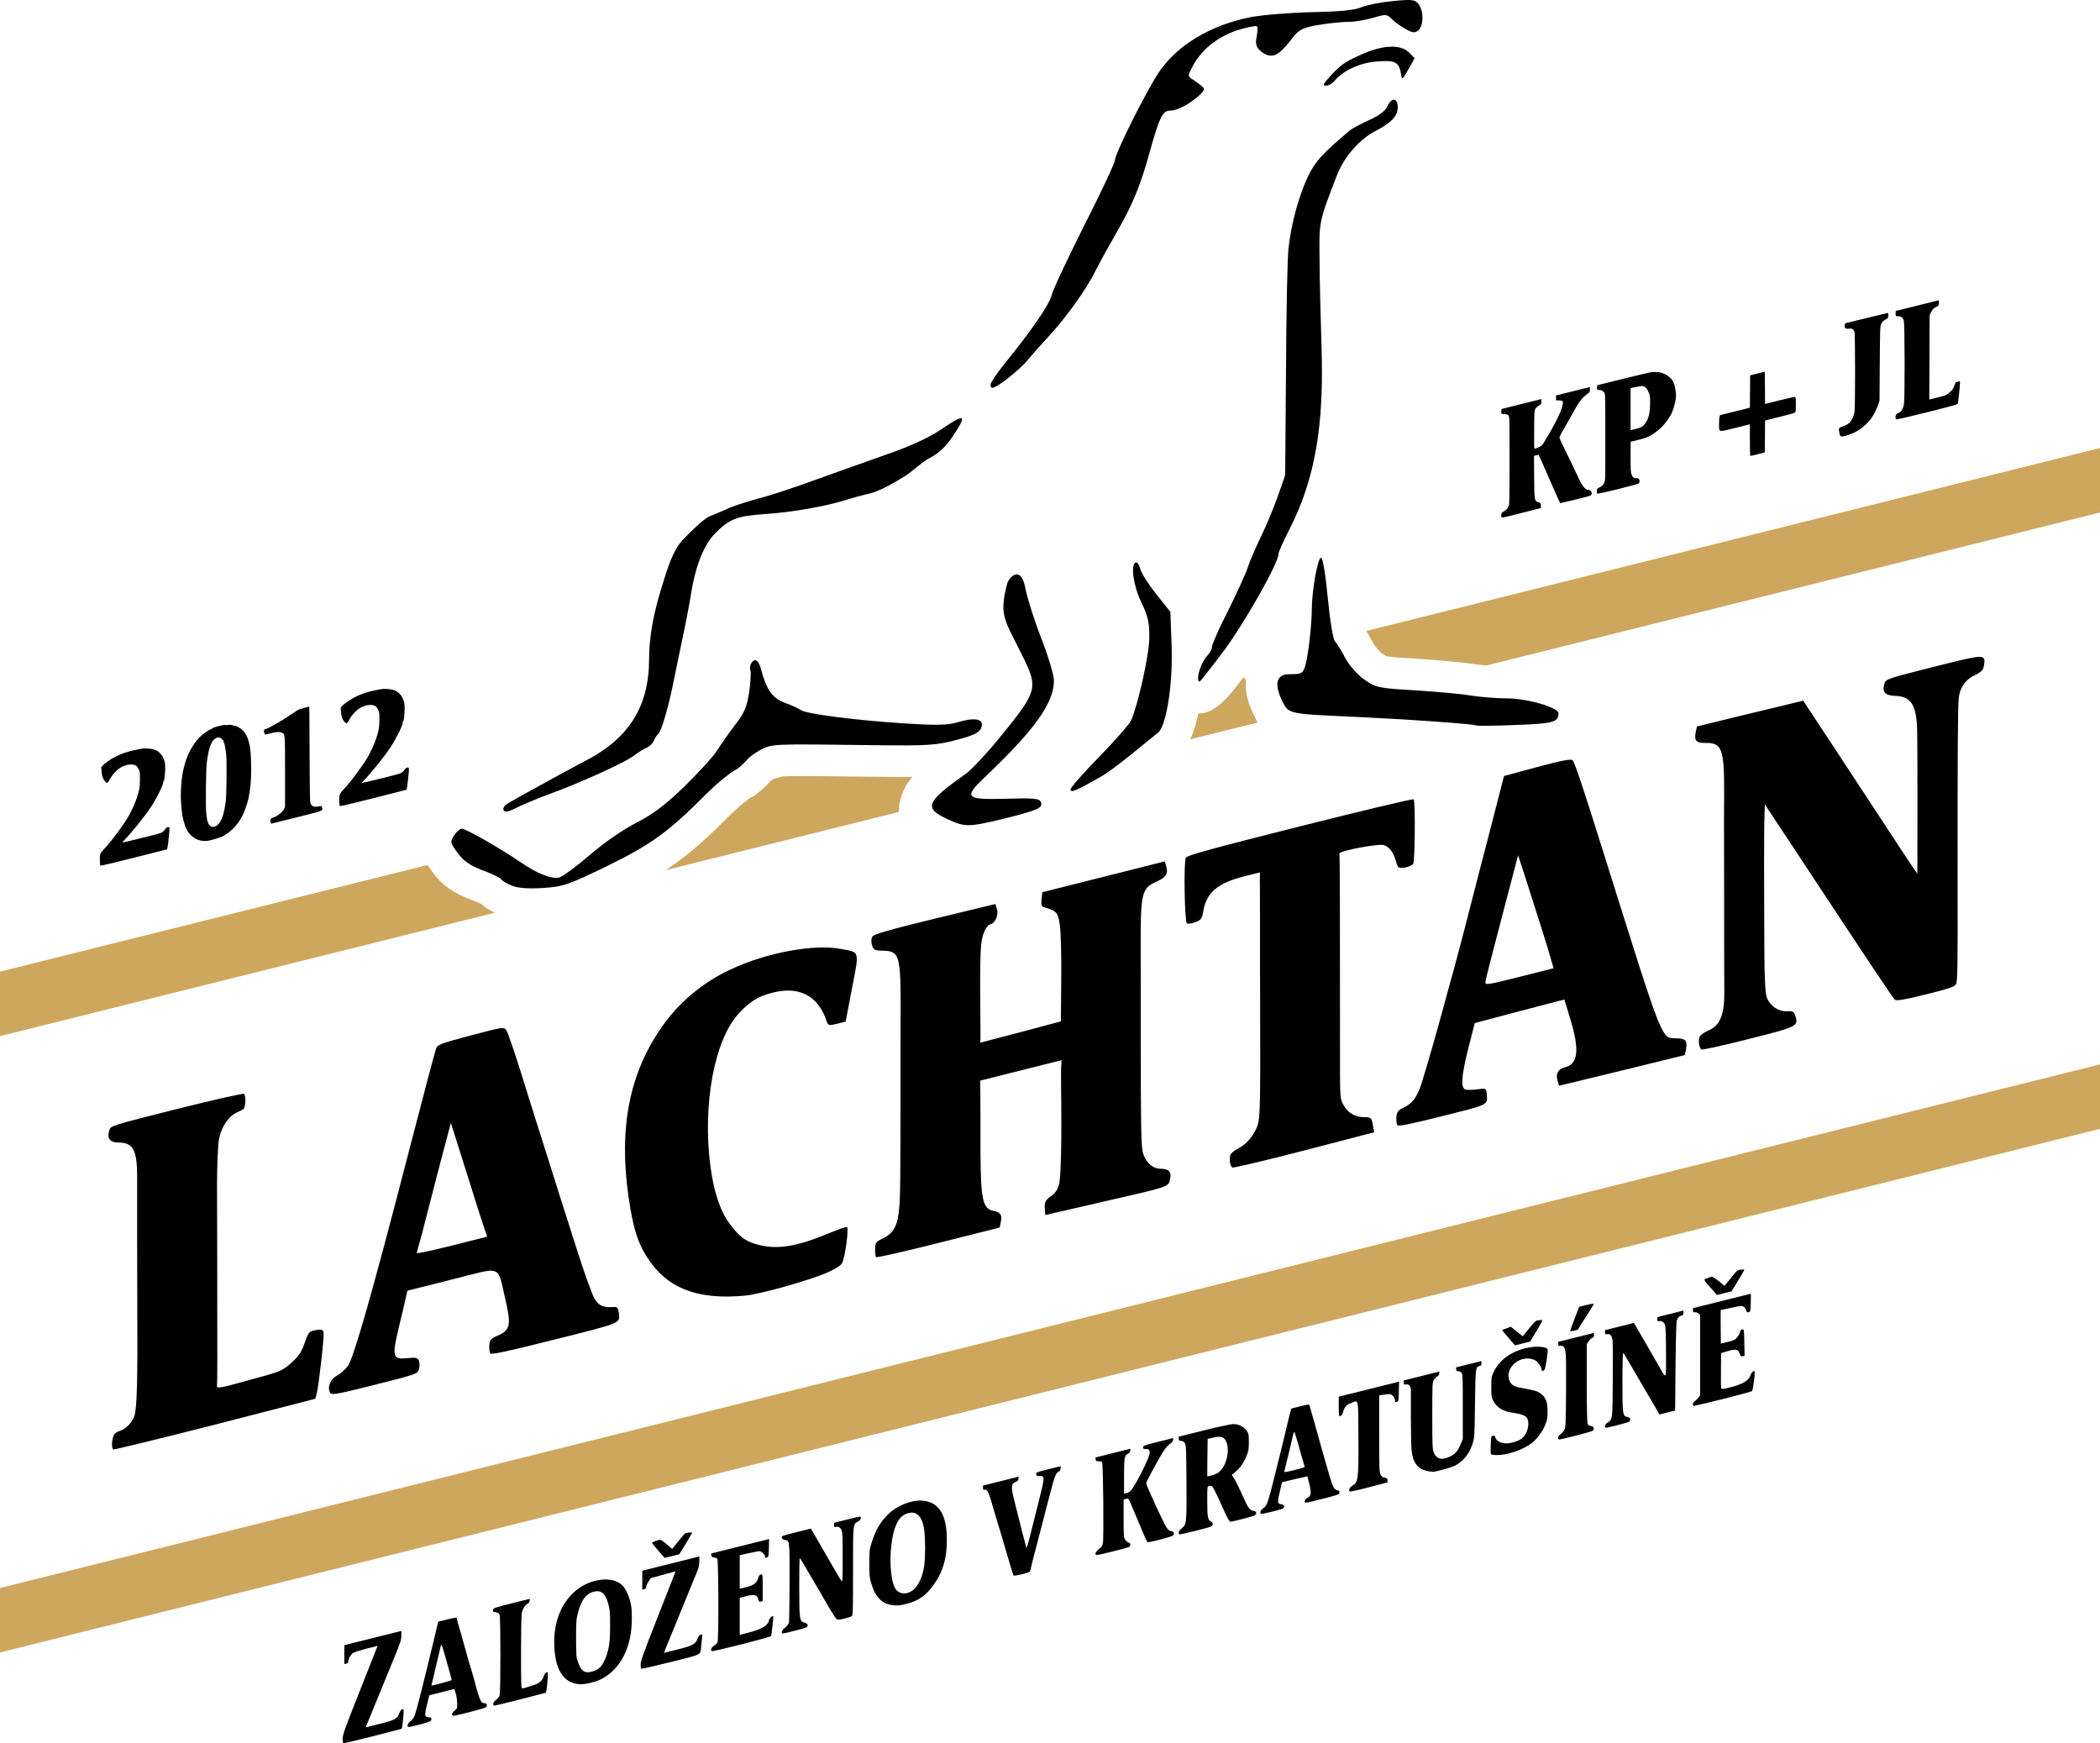 <?xml version="1.0" encoding="utf-8"?>
<!-- Generator: Adobe Illustrator 14.0.0, SVG Export Plug-In . SVG Version: 6.00 Build 43363)  -->
<!DOCTYPE svg PUBLIC "-//W3C//DTD SVG 1.1//EN" "http://www.w3.org/Graphics/SVG/1.1/DTD/svg11.dtd">
<svg version="1.1" id="Vrstva_1" xmlns="http://www.w3.org/2000/svg" xmlns:xlink="http://www.w3.org/1999/xlink" x="0px" y="0px"
	 width="352.172px" height="292.337px" viewBox="0 0 352.172 292.337" enable-background="new 0 0 352.172 292.337"
	 xml:space="preserve">
<g>
	<defs>
		<rect id="SVGID_1_" y="0" width="352.172" height="292.337"/>
	</defs>
	<clipPath id="SVGID_2_">
		<use xlink:href="#SVGID_1_"  overflow="visible"/>
	</clipPath>
	<path clip-path="url(#SVGID_2_)" fill-rule="evenodd" clip-rule="evenodd" fill="#CEA75E" d="M206.185,113.729
		c-0.079,0.073-0.025,0.036,0.039-0.003c-0.004-0.005-0.007-0.013-0.012-0.024L206.185,113.729z M206.271,113.698l-0.008-0.018
		l-0.02-0.008l-0.006,0.005v0.002c0,0.017,0,0.03-0.002,0.038L206.271,113.698z M206.244,113.672l0.02,0.008l-0.008-0.02
		L206.244,113.672z M210.889,121.172l-11.283,2.813c0.561-1.229,1.025-2.703,1.365-4.343c0.062,0.002,0.123,0.003,0.186,0.003
		c1.707,0,3.743-1.419,5.533-3.697l0.011,0.008c0.379-0.484,0.981-1.269,1.775-2.32l0.477,0.279
		c-0.034,0.29-0.052,0.587-0.052,0.891c0,1.385,0.382,3.004,1.258,4.867l0.009-0.004
		C210.428,120.229,210.662,120.728,210.889,121.172 M229.114,105.816l123.058-30.682v10.812l-102.93,25.664
		c-0.645-0.063-1.248-0.135-1.729-0.208l-0.002,0.016c-0.894-0.153-2.316-0.317-3.952-0.471c-2.01-0.189-4.131-0.357-5.895-0.47
		h-0.021c-2.854-0.168-4.333-0.268-5.13-0.443c-0.125-0.027-0.328-0.168-0.711-0.441l-0.002,0.003
		c-0.249-0.183-0.557-0.485-0.867-0.841c-0.286-0.328-0.522-0.649-0.652-0.9c-0.396-0.762-0.798-1.466-1.141-2.018l-0.009,0.005
		L229.114,105.816z M129.82,130.572l1.496-0.372l0.06-0.003c2.127-0.098,5.956-0.05,13.594,0.045l2.419,0.03
		c2.333,0.028,4.152,0.04,5.63,0.024c-0.634,0.722-1.103,1.425-1.425,2.151c-0.637,1.435-0.916,2.656-0.863,3.724l-39.161,9.765
		c0.709-0.454,1.391-0.919,2.065-1.41c2.726-1.982,5.2-4.247,8.606-7.653c0.851-0.85,1.744-1.653,2.499-2.26
		c0.626-0.505,1.07-0.843,1.178-0.892l0.61-0.277l0.553-0.45c1.026-0.835,1.51-1.355,1.931-1.808
		C129.164,131.023,129.284,130.894,129.82,130.572 M0,173.753V162.94l71.701-17.875c0.217,0.329,0.466,0.679,0.751,1.069v0.021
		c0.871,1.188,1.762,2.093,2.92,2.899c1.009,0.703,2.14,1.262,3.611,1.837l0.166,0.063c0.533,0.188,1.068,0.414,1.506,0.623
		l0.007-0.016c0.387,0.35,0.823,0.672,1.286,0.953l0.009-0.016c0.319,0.194,0.672,0.385,1.04,0.563L0,173.753z"/>
	<polygon clip-path="url(#SVGID_2_)" fill-rule="evenodd" clip-rule="evenodd" fill="#CEA75E" points="0,277.12 0,266.306 
		352.172,178.5 352.172,189.313 	"/>
	<path clip-path="url(#SVGID_2_)" fill-rule="evenodd" clip-rule="evenodd" d="M158.75,137.3c-3.906-1.814-3.394-2.883,3.348-7.626
		c0.884-0.651,3.674-3.627,6.137-6.696c5.581-6.881,5.813-7.672,3.535-12.368c-2.558-5.301-3.773-6.672-3.448-9.741
		c0.14-1.534,0.641-3.392,0.827-3.532c0.432-0.797,2.15-2.34,2.806,1.323c0.326,1.674,1.535,5.487,2.697,8.463
		c1.163,2.976,2.093,6.137,2.093,6.975c0,3.812-3.209,8.276-11.578,16.227c-3.627,3.441-3.255,3.813,3.487,3.627
		c4.743-0.14,5.673-0.047,5.906,0.558c0.372,0.976-0.466,1.349-6.231,2.79C162.331,138.741,161.819,138.741,158.75,137.3
		 M97.932,127.721c7.533-3.813,10.926-9.206,10.926-17.297c0-3.441,0.698-7.486,2.093-11.903c0.976-3.208,1.86-6.1,3.441-7.867
		c0.96-1.024,3.678-3.759,4.65-4.083c0.418-0.14,1.581-0.651,2.65-1.116c1.023-0.512,3.441-1.302,5.347-1.813
		c1.906-0.466,5.952-1.814,9.02-2.93c3.07-1.116,8.463-3.022,11.997-4.278c4.231-1.441,7.486-2.929,9.486-4.231
		c4.37-2.976,4.742-2.79,2.232,0.976c-1.117,1.675-2.326,2.837-3.86,3.627c-1.256,0.651-2.858,2.166-3.742,2.771
		c-4.417,2.836-6.162,3.181-7.092,3.367c-0.558,0.14-1.999,0.511-3.162,0.883c-3.58,1.116-8.881,2.046-13.484,2.372
		c-4.882,0.326-6.091,0.79-8.555,3.301c-1.907,1.953-3.348,5.673-4.046,10.462c-0.279,1.627-0.883,4.882-1.395,7.161
		c-0.465,2.324-1.116,5.347-1.394,6.741c-0.791,4.186-2.14,8.882-2.651,9.207c-0.232,0.186-0.558,0.698-0.744,1.163
		c-0.186,0.418-0.698,0.93-1.116,1.116c-0.465,0.186-1.488,0.79-2.325,1.441c-1.58,1.163-9.02,4.557-14.321,6.464
		c-1.767,0.65-4.464,1.766-5.905,2.51c-1.941,0.923-1.839-0.372-1.009-0.913C86.15,134.086,96.715,128.338,97.932,127.721
		 M179.535,132.371c0-0.279,2.139-2.743,4.789-5.44c2.65-2.697,5.021-5.44,5.347-6.091c1.116-2.418,3.069-11.02,3.069-13.949
		c0.047-2.418-0.232-3.581-1.302-5.813c-1.349-2.743-1.86-6.277-1.023-6.742c0.232-0.139,0.604,0.326,0.791,1.023
		c0.186,0.744,1.395,2.65,2.696,4.278l2.372,2.976l0.186,5.021c0.325,7.393-0.958,14.337-2.278,15.251
		c-0.303,0.21-7.517,6.282-9.532,7.347C180.325,132.696,179.535,133.022,179.535,132.371 M247.421,121.63
		c-0.14-0.139-5.905-0.604-12.786-1.023c-18.6-1.069-18.332-0.314-19.681-3.197c-1.487-3.162-0.55-4.34,1.218-4.34
		c0.837-0.046,2.04,0.127,2.426-0.646c0.794-1.433,1.39-8.138,1.39-10.137c0-3.302,1.023-8.927,1.581-8.742
		c0.279,0.093,0.744,2.883,1.116,6.882c0.372,3.766,0.884,6.881,1.209,7.161c0.279,0.279,1.023,1.441,1.673,2.696
		c0.652,1.256,2,2.79,3.163,3.627c1.953,1.395,2.278,1.489,8.602,1.86c3.627,0.233,7.858,0.605,9.393,0.884
		c1.534,0.232,4.231,0.465,5.999,0.465c3.394,0,8.648,1.534,8.648,2.511c-0.047,1.487-0.884,1.72-7.254,1.953
		C250.583,121.723,247.561,121.771,247.421,121.63L247.421,121.63z M200.924,113.679c0-1.069,0.837-3.069,1.627-3.813
		c0.372-0.418,0.697-1.023,0.697-1.395s1.209-3.162,2.743-6.137c1.488-2.976,2.977-6.277,3.302-7.301
		c0.325-1.023,1.302-3.208,2.092-4.882c0.838-1.674,2.093-4.696,2.837-6.742l1.302-3.72l0.14-17.669
		c0.047-9.718,0.232-18.878,0.419-20.412c0.465-4.185,1.813-9.067,3.348-12.183c1.255-2.511,2.324-3.627,6.742-7.393
		c0.418-0.419,1.953-1.209,3.348-1.859c1.627-0.698,2.743-1.535,3.115-2.279c0.697-1.627,1.767-1.534,1.767,0.093
		c0,1.488-1.116,2.65-3.859,4.045c-2.558,1.349-5.114,4.278-6.277,7.207c-3.068,7.952-3.068,7.812-2.976,14.182
		c0,3.348,0.187,9.904,0.326,14.647c0.465,13.391-1.116,22.318-5.348,30.642c-1.022,1.999-1.859,3.858-1.859,4.184
		c0,1.488-5.534,11.299-9.021,16.042c-2.232,2.975-4.139,5.394-4.231,5.394C201.017,114.33,200.924,114.05,200.924,113.679
		 M166.144,64.392c0.092-0.372,1.115-1.907,2.324-3.395c4.511-5.579,7.393-9.718,7.858-11.391c0.233-0.977,2.745-6.324,5.534-11.858
		c2.837-5.579,5.115-10.461,5.115-10.88c0-1.116,5.3-11.671,7.393-14.786c3.115-4.557,8.603-7.858,15.391-9.207
		c1.907-0.372,6.51-0.744,10.229-0.837c4.836-0.093,7.207-0.325,8.37-0.837c0.883-0.372,3.254-0.837,5.254-1.023
		c3.255-0.325,3.72-0.232,4.277,0.512c0.884,1.162,0.884,3.627-0.047,4.417c-0.604,0.465-0.976,0.419-2.185-0.279
		c-0.837-0.465-1.86-1.209-2.278-1.674c-0.791-0.791-1.023-0.791-3.022-0.186c-1.255,0.372-3.115,0.698-4.185,0.698
		c-1.116,0-3.488,0.232-5.301,0.557c-2.977,0.512-3.248,1.043-4.503,2.624c-1.953,2.511-3.06,3-4.547,2.023
		c-1.023-0.697-1.374-1.303-1.095-2.606c0.14-0.837,0.287-1.715,0.055-1.854c-0.233-0.14-1.768,0.185-3.395,0.697
		c-3.255,1.116-5.999,3.301-7.394,6.045c-0.837,1.581-0.837,1.627,0.047,2.185c0.465,0.325,1.867,1.247,1.867,1.573
		c0,0.79-3.605,3.582-5.634,3.635c-1.302,0-1.813,1.023-3.487,7.021c-2.694,9.878-5.045,12.043-9.021,19.761
		c-1.534,3.162-5.114,8.137-8.137,11.346c-1.07,1.162-2.558,2.836-3.301,3.719c-1.303,1.628-5.162,4.65-5.906,4.65
		C166.19,65.042,166.05,64.716,166.144,64.392L166.144,64.392z M222.592,13.338c2.046-2.325,2.743-2.883,5.579-4.139
		c3.627-1.673,6.696-1.813,8.091-0.419l0.977,0.977l-1.069,1.906c-0.978,1.721-1.069,1.814-1.209,0.791
		c-0.325-2.046-0.978-2.418-4.046-2.139c-2.836,0.186-5.719,1.535-7.16,3.301c-0.325,0.419-0.93,0.744-1.349,0.744
		C221.848,14.36,221.848,14.174,222.592,13.338L222.592,13.338z M85.796,148.506c-0.837-0.326-1.581-0.791-1.767-1.069
		c-0.14-0.233-1.534-0.931-3.115-1.489c-2.139-0.837-3.162-1.534-4.185-2.929c-1.256-1.721-1.256-1.86-0.558-2.93
		c0.372-0.604,0.977-1.115,1.302-1.115c0.651,0,6.602,3.394,9.904,5.672c2.696,1.86,5.161,2.836,6.417,2.511
		c0.557-0.14,2.882-1.859,5.161-3.813c2.371-2.046,5.673-4.324,7.811-5.393c2.79-1.442,4.789-2.93,8.091-6.138
		c2.371-2.325,4.882-5.068,5.486-6.091c0.652-1.023,2-2.93,3.023-4.278c1.488-1.906,1.907-2.976,2.279-5.44
		c0.232-1.674,0.325-3.301,0.185-3.627c-0.279-0.79,0.465-1.953,1.07-1.581c0.232,0.14,0.604,0.837,0.744,1.488
		c0.883,3.394,1.86,4.789,3.998,5.58c1.163,0.418,2.325,0.976,2.651,1.208c0.837,0.652,9.253,1.721,17.204,2.232
		c5.765,0.372,7.486,0.326,9.299-0.232c2.325-0.698,3.859-0.558,3.859,0.372c0,1.255-0.976,1.813-4.463,2.697
		c-3.162,0.837-4.929,0.93-12.74,0.837c-18.832-0.233-17.902-0.279-20.18,0.93c-2.157,1.258-1.747,1.522-3.534,2.976
		c-1.023,0.465-3.395,2.371-5.254,4.231c-6.463,6.463-9.207,8.462-16.693,12.136c-6.649,3.208-7.347,3.44-10.834,3.673
		C88.446,149.064,86.772,148.924,85.796,148.506"/>
	<path clip-path="url(#SVGID_2_)" fill-rule="evenodd" clip-rule="evenodd" d="M100.625,279.624c0.598-0.649,1.09-1.741,1.396-3.089
		c0.226-1.04,0.279-1.688,0.292-3.827c0.013-2.244-0.027-2.718-0.292-3.682c-0.492-1.845-1.196-2.426-2.512-2.082
		c-1.249,0.328-2.033,1.402-2.591,3.555c-0.279,1.114-0.306,1.469-0.306,4.314c0.013,2.888,0.027,3.157,0.319,3.932
		c0.412,1.078,0.704,1.459,1.236,1.645C98.777,280.584,100.132,280.155,100.625,279.624 M97.25,282.45
		c-2.817-0.159-4.279-2.549-4.306-7.008c-0.013-3.479,1.117-6.379,3.269-8.386c2.605-2.438,6.791-2.923,8.372-0.956
		c0.545,0.681,1.117,2.143,1.276,3.284c0.093,0.582,0.119,1.816,0.08,2.811c-0.16,4.309-1.954,7.679-4.97,9.325
		C100.026,282.043,98.167,282.494,97.25,282.45"/>
	<path clip-path="url(#SVGID_2_)" fill-rule="evenodd" clip-rule="evenodd" d="M153.062,266.703c0.943-0.69,1.714-2.396,1.953-4.288
		c0.173-1.436,0.173-4.343-0.013-5.765c-0.319-2.523-1.462-3.51-3.176-2.718c-1.236,0.566-1.967,2.172-2.339,5.096
		c-0.372,2.999-0.04,6.413,0.718,7.465C150.841,267.378,152.024,267.46,153.062,266.703 M149.752,269.194
		c-1.86-0.216-2.963-1.333-3.655-3.719c-0.279-0.914-0.319-1.358-0.305-3.329c0-2.104,0.026-2.354,0.372-3.408
		c0.691-2.187,1.448-3.481,2.791-4.8c1.475-1.443,3.853-2.401,5.674-2.281c2.804,0.192,4.132,2.267,4.159,6.484
		c0.027,3.112-0.638,5.428-2.179,7.584c-1.315,1.873-2.631,2.776-4.718,3.281C151.014,269.227,150.443,269.279,149.752,269.194"/>
	<path clip-path="url(#SVGID_2_)" fill-rule="evenodd" clip-rule="evenodd" d="M240.393,246.818
		c-2.365-0.104-3.401-1.133-3.667-3.58c-0.066-0.664-0.12-3.088-0.12-5.374v-4.723c0-0.682-0.372-1.088-0.863-0.965
		c-0.266,0.066-0.332,0.007-0.332-0.296v-0.378l3.004-0.751l2.988-0.746l-0.039,0.357c-0.026,0.219-0.146,0.385-0.332,0.461
		c-0.173,0.074-0.426,0.334-0.571,0.582c-0.253,0.441-0.267,0.672-0.267,5.955c0,4.708,0.027,5.595,0.213,6.093
		c0.438,1.223,1.342,1.497,2.711,0.837c0.943-0.463,1.302-0.871,1.794-2.008l0.398-0.917v-5.465c0-5.116-0.014-5.492-0.252-5.72
		c-0.134-0.148-0.372-0.239-0.532-0.23c-0.173,0.014-0.292-0.093-0.318-0.313l-0.04-0.323l2.126-0.531l2.14-0.534v0.378
		c0,0.303-0.066,0.396-0.319,0.458c-0.664,0.166-0.678,0.275-0.757,6.306c-0.066,5.496-0.08,5.65-0.399,6.685
		c-0.425,1.393-1.249,2.583-2.312,3.317c-0.651,0.45-1.09,0.636-2.393,0.991C241.376,246.632,240.539,246.812,240.393,246.818"/>
	<path clip-path="url(#SVGID_2_)" fill-rule="evenodd" clip-rule="evenodd" d="M250.931,244.018
		c-0.491-0.014-0.903-0.092-0.93-0.177c-0.027-0.084-0.027-0.795,0-1.559c0.04-1.388,0.053-1.421,0.372-1.501
		c0.226-0.057,0.332,0.022,0.398,0.279c0.119,0.5,0.718,0.88,1.528,0.98c0.89,0.11,2.418-0.348,3.056-0.931
		c0.864-0.791,1.236-2.549,0.705-3.34c-0.253-0.376-1.077-0.685-2.18-0.817c-1.714-0.207-2.83-0.853-3.429-2.005
		c-0.332-0.613-0.358-0.834-0.358-2.348c0-1.559,0.026-1.717,0.385-2.487c0.904-1.95,2.805-3.38,5.329-4.012
		c1.647-0.411,3.548-0.311,3.734,0.203c0.106,0.291-0.359,3.253-0.532,3.418c-0.252,0.26-0.478,0.255-0.478-0.018
		c0-0.438-0.638-1.339-1.156-1.618c-0.279-0.143-0.798-0.27-1.17-0.268c-2.232-0.018-3.92,2.235-2.962,3.935
		c0.357,0.651,0.81,0.842,2.684,1.16c1.674,0.278,2.245,0.514,2.83,1.125c0.571,0.599,0.771,1.306,0.771,2.714
		c0,1.015-0.066,1.363-0.372,2.167c-0.398,1.038-1.368,2.37-2.18,3.012C255.476,243.125,252.845,244.04,250.931,244.018"/>
	<path clip-path="url(#SVGID_2_)" fill-rule="evenodd" clip-rule="evenodd" d="M57.57,292.334c-0.054-0.032-0.093-0.4-0.093-0.794
		c0-0.636,0.292-1.466,2.339-6.655c1.275-3.255,2.591-6.581,2.923-7.391l0.584-1.479l-1.846,0.462c-1.011,0.253-2.02,0.58-2.26,0.73
		c-0.412,0.27-0.81,0.99-0.81,1.475c0,0.136-0.12,0.257-0.332,0.31l-0.333,0.083v-1.589v-1.589l4.784-1.196l4.784-1.195v0.772
		c0,0.681-0.146,1.142-1.209,3.753c-0.678,1.638-1.608,3.914-2.086,5.078c-0.466,1.162-1.263,3.115-1.781,4.351l-0.917,2.229
		l2.273-0.569c2.617-0.654,3.016-0.859,3.375-1.813c0.146-0.399,0.319-0.624,0.504-0.671c0.253-0.063,0.267-0.006,0.174,1.183
		c-0.054,0.695-0.134,1.441-0.187,1.667l-0.093,0.432l-4.85,1.258C59.842,291.858,57.624,292.381,57.57,292.334"/>
	<path clip-path="url(#SVGID_2_)" fill-rule="evenodd" clip-rule="evenodd" d="M75.709,281.762c0.04-0.056-0.04-0.46-0.173-0.896
		c-0.132-0.437-0.425-1.468-0.651-2.289c-0.89-3.169-0.863-3.1-1.063-2.127c-0.066,0.289-0.306,1.288-0.532,2.222
		c-0.385,1.58-0.916,3.893-0.929,3.987C72.361,282.735,75.643,281.87,75.709,281.762 M68.467,289.626
		c-0.239-0.212-0.066-0.664,0.358-0.968c0.306-0.228,0.545-0.56,0.718-0.981c0.306-0.772,1.635-6.024,3.376-13.332l0.571-2.383
		l1.568-0.392c1.289-0.322,1.555-0.344,1.555-0.162c0,0.121,0.119,0.591,0.252,1.027c0.146,0.447,0.625,2.145,1.077,3.788
		c0.451,1.643,0.903,3.226,1.009,3.531c0.107,0.308,0.306,0.969,0.439,1.48c1.077,4.03,1.196,4.318,1.821,4.389
		c0.372,0.044,0.451,0.145,0.424,0.394c-0.039,0.344-0.092,0.356-2.63,1.036c-1.422,0.37-2.725,0.681-2.884,0.676
		c-0.439-0.013-0.372-0.483,0.133-0.866c0.412-0.33,0.425-0.364,0.412-1.238c0-0.5-0.12-1.242-0.24-1.636l-0.238-0.743l-2.087,0.521
		l-2.099,0.525l-0.359,1.421c-0.505,2.019-0.466,2.267,0.359,2.287c0.278,0.021,0.358,0.107,0.332,0.356
		c-0.04,0.313-0.12,0.348-1.914,0.841C69.397,289.47,68.52,289.659,68.467,289.626"/>
	<path clip-path="url(#SVGID_2_)" fill-rule="evenodd" clip-rule="evenodd" d="M82.818,286.026
		c-0.239-0.198-0.066-0.649,0.373-0.956c0.278-0.206,0.518-0.522,0.598-0.771c0.172-0.572,0.172-12.985,0-13.457
		c-0.12-0.334-0.333-0.447-0.957-0.518c-0.146-0.01-0.2-0.133-0.146-0.343c0.066-0.319,0.146-0.354,3.122-1.098l3.043-0.761
		l-0.039,0.358c-0.027,0.203-0.147,0.385-0.32,0.458c-0.411,0.163-0.85,0.879-0.996,1.597c-0.067,0.334-0.12,3.314-0.12,6.614
		c0,5.45,0.027,6.003,0.213,6.002c0.133-0.003,0.784-0.181,1.462-0.396c1.395-0.439,1.833-0.791,2.166-1.722
		c0.119-0.333,0.292-0.558,0.452-0.598c0.252-0.063,0.252,0.013,0.172,1.214c-0.053,0.709-0.133,1.501-0.199,1.76l-0.093,0.463
		l-4.319,1.124C84.852,285.608,82.871,286.073,82.818,286.026"/>
	<path clip-path="url(#SVGID_2_)" fill-rule="evenodd" clip-rule="evenodd" d="M107.535,279.849
		c-0.053-0.032-0.093-0.37-0.093-0.749c0-0.575,0.412-1.723,2.751-7.665c1.515-3.846,2.83-7.202,2.924-7.452l0.172-0.467
		l-2.073,0.563l-2.073,0.564l-0.385,0.596c-0.213,0.326-0.386,0.717-0.386,0.883c0,0.228-0.093,0.326-0.332,0.386l-0.332,0.084
		v-1.59v-1.59l4.784-1.195l4.784-1.195v0.817c0,0.591-0.094,1.038-0.372,1.713c-0.213,0.508-0.971,2.36-1.688,4.115
		c-0.718,1.769-1.675,4.112-2.126,5.224c-0.465,1.116-1.05,2.533-1.303,3.172l-0.452,1.127l2.273-0.567
		c2.578-0.645,3.056-0.9,3.388-1.861c0.146-0.399,0.28-0.569,0.519-0.629c0.266-0.066,0.305-0.016,0.239,0.363
		c-0.04,0.238-0.106,0.875-0.159,1.434c-0.146,1.701,0.358,1.424-5.156,2.802C109.793,279.391,107.575,279.9,107.535,279.849"/>
	<path clip-path="url(#SVGID_2_)" fill-rule="evenodd" clip-rule="evenodd" d="M119.361,276.894
		c-0.239-0.197-0.066-0.619,0.372-0.896c0.253-0.152,0.532-0.435,0.598-0.603c0.213-0.492,0.173-13.697-0.039-13.962
		c-0.08-0.132-0.346-0.231-0.559-0.239c-0.266-0.024-0.412-0.139-0.438-0.345l-0.04-0.322l4.863-1.216l4.864-1.215l-0.04,1.479
		c-0.039,1.417-0.053,1.496-0.332,1.611c-0.226,0.102-0.306,0.046-0.306-0.15c0-0.166-0.186-0.438-0.412-0.639
		c-0.398-0.34-0.425-0.333-2.126,0.031l-1.714,0.383v2.816v2.815l1.063-0.266c1.303-0.325,1.767-0.669,2.007-1.485
		c0.133-0.427,0.252-0.593,0.478-0.649c0.305-0.076,0.305-0.076,0.305,2.194v2.271l-0.318,0.08c-0.253,0.063-0.346-0.02-0.412-0.352
		c-0.16-0.778-0.612-0.907-1.94-0.575l-1.183,0.295v3.104v3.103l1.382-0.345c2.272-0.567,3.362-1.219,3.535-2.095
		c0.066-0.351,0.598-0.846,0.704-0.66c0.066,0.12-0.266,3.079-0.372,3.302C129.208,274.555,119.507,277.04,119.361,276.894"/>
	<path clip-path="url(#SVGID_2_)" fill-rule="evenodd" clip-rule="evenodd" d="M131.268,273.934
		c-0.346-0.08-0.146-0.554,0.398-0.993c0.359-0.286,0.585-0.585,0.639-0.84c0.053-0.226,0.092-3.263,0.106-6.763
		c0.013-7.013,0.013-6.997-0.784-7.086c-0.306-0.045-0.479-0.168-0.505-0.373c-0.04-0.309-0.014-0.314,2.405-0.919l2.458-0.614
		l0.598,1.031c0.333,0.553,0.957,1.638,1.396,2.406c1.634,2.861,2.896,5.014,3.109,5.294c0.213,0.294,0.226,0.095,0.226-3.826
		c0.014-3.228-0.026-4.232-0.172-4.604c-0.2-0.495-0.559-0.691-0.997-0.583c-0.213,0.053-0.279-0.021-0.279-0.31v-0.378l2.272-0.567
		c2.259-0.564,2.259-0.564,2.219-0.222c-0.026,0.233-0.172,0.406-0.465,0.57c-0.864,0.473-0.837,0.239-0.837,8.368
		c0,6.585-0.027,7.395-0.213,7.517c-0.119,0.075-0.678,0.26-1.249,0.402c-0.797,0.199-1.103,0.215-1.302,0.068
		c-0.146-0.115-0.718-0.972-1.263-1.925c-0.544-0.939-1.302-2.248-1.687-2.909c-0.386-0.646-0.798-1.359-0.93-1.584
		c-0.133-0.209-0.545-0.923-0.931-1.584c-0.385-0.646-0.837-1.41-0.983-1.677c-0.159-0.278-0.318-0.495-0.372-0.482
		c-0.066,0.017-0.106,2.191-0.093,4.838c0.013,5.506,0.04,5.682,0.89,5.938c0.412,0.124,0.545,0.243,0.519,0.476
		c-0.027,0.294-0.133,0.336-2.02,0.838C132.331,273.729,131.348,273.945,131.268,273.934"/>
	<path clip-path="url(#SVGID_2_)" fill-rule="evenodd" clip-rule="evenodd" d="M169.964,264.219
		c-0.067-0.135-0.652-2.017-1.741-5.786c-0.332-1.128-0.704-2.397-0.851-2.815c-0.132-0.421-0.451-1.537-0.73-2.467
		c-0.877-3.065-1.05-3.446-1.555-3.32c-0.173,0.044-0.239-0.046-0.239-0.318v-0.379l3.003-0.75l2.99-0.747l-0.04,0.358
		c-0.027,0.264-0.147,0.385-0.505,0.535c-0.731,0.303-0.771,0.798-0.226,3.008c1.01,4.062,1.94,7.705,2.033,7.953
		c0.067,0.181,0.173-0.088,0.412-1.011c0.319-1.275,0.518-2.082,1.741-6.929c0.97-3.86,0.983-4.075,0.08-4.017
		c-0.399,0.024-0.532-0.033-0.559-0.299c-0.04-0.323-0.04-0.323,2.02-0.838l2.074-0.519v0.363c0,0.258-0.094,0.417-0.319,0.534
		c-0.504,0.263-0.73,0.879-1.514,3.951c-0.439,1.684-1.728,6.653-2.499,9.616c-0.399,1.492-0.718,2.813-0.718,2.919
		s-0.092,0.266-0.212,0.341C172.276,263.838,170.058,264.347,169.964,264.219z"/>
	<path clip-path="url(#SVGID_2_)" fill-rule="evenodd" clip-rule="evenodd" d="M183.891,260.77c-0.359-0.063-0.16-0.551,0.385-0.975
		c0.438-0.338,0.585-0.555,0.677-0.972c0.174-0.83,0.055-13.471-0.132-13.636c-0.079-0.071-0.346-0.126-0.598-0.123
		c-0.318,0.004-0.452-0.084-0.479-0.32l-0.041-0.322l2.938-0.734l2.936-0.733l-0.04,0.357c-0.025,0.219-0.146,0.385-0.331,0.462
		c-0.638,0.266-0.704,0.66-0.704,3.794v2.922l0.491-0.123c0.412-0.103,0.584-0.252,1.05-0.943c0.651-0.98,1.834-3.259,2.432-4.71
		c0.519-1.28,0.438-1.745-0.306-1.71c-0.358,0.014-0.479-0.063-0.479-0.274c0-0.287,0.106-0.329,2.538-0.937l2.525-0.631
		l-0.04,0.343c-0.026,0.233-0.173,0.422-0.465,0.601c-0.239,0.136-0.691,0.627-1.011,1.085c-0.797,1.184-3.016,5.25-3.016,5.553
		c0,0.136,0.306,0.877,0.664,1.665c0.372,0.785,0.664,1.439,0.664,1.469c0,0.03,0.466,1.05,1.05,2.251
		c1.063,2.277,1.263,2.561,1.914,2.671c0.279,0.051,0.372,0.164,0.332,0.432c-0.04,0.343-0.08,0.352-2.179,0.923
		c-1.622,0.436-2.167,0.526-2.273,0.416c-0.066-0.089-0.318-0.632-0.558-1.192s-0.505-1.206-0.611-1.437
		c-0.106-0.216-0.558-1.299-1.01-2.396c-0.438-1.102-0.877-2.067-0.957-2.153s-0.292-0.108-0.479-0.031l-0.346,0.131v3.18
		c0,3.058,0.014,3.19,0.307,3.587c0.159,0.217,0.411,0.427,0.558,0.436c0.319,0.041,0.346,0.52,0.053,0.729
		C189.1,259.589,184.13,260.832,183.891,260.77"/>
	<path clip-path="url(#SVGID_2_)" fill-rule="evenodd" clip-rule="evenodd" d="M204.275,246.987c1.328-0.907,2.06-3.693,1.368-5.216
		c-0.385-0.827-0.877-0.977-2.112-0.698l-1.011,0.237l-0.04,3.158l-0.026,3.141l0.718-0.18
		C203.57,247.33,204.063,247.131,204.275,246.987 M197.764,257.303c-0.239-0.197-0.053-0.638,0.412-1.011
		c0.823-0.66,0.837-0.846,0.797-7.813c-0.039-5.606-0.066-6.16-0.279-6.485c-0.133-0.209-0.411-0.351-0.624-0.358
		c-0.306,0.016-0.398-0.067-0.398-0.34v-0.363l4.172-1.042c2.286-0.571,4.492-1.047,4.877-1.067
		c0.931-0.036,1.808,0.365,2.313,1.072c0.372,0.512,0.398,0.627,0.398,1.929c0,1.271-0.04,1.493-0.425,2.422
		c-0.452,1.112-1.063,1.961-1.9,2.655l-0.531,0.45l0.438,0.678c0.239,0.364,0.784,1.484,1.223,2.449
		c1.036,2.375,1.302,2.763,1.939,2.892c0.412,0.078,0.519,0.173,0.492,0.422c-0.04,0.313-0.132,0.352-2.033,0.871
		c-1.09,0.286-2.113,0.528-2.272,0.538c-0.213-0.008-0.585-0.702-1.581-2.951c-0.718-1.637-1.409-2.978-1.542-3.021
		c-0.133-0.058-0.358-0.062-0.505-0.025c-0.266,0.066-0.279,0.146-0.279,2.567c0,2.665,0.106,3.183,0.665,3.392
		c0.318,0.117,0.346,0.595,0.053,0.805C202.894,256.157,197.87,257.413,197.764,257.303"/>
	<path clip-path="url(#SVGID_2_)" fill-rule="evenodd" clip-rule="evenodd" d="M218.799,246.022c0-0.045-0.119-0.439-0.252-0.891
		c-0.133-0.436-0.505-1.721-0.811-2.855c-0.319-1.131-0.611-2.103-0.664-2.149c-0.054-0.063-0.2,0.353-0.319,0.912
		c-0.187,0.864-1.076,4.583-1.343,5.588c-0.079,0.338-0.039,0.328,1.648-0.094C218.015,246.293,218.799,246.068,218.799,246.022
		 M211.53,253.864c-0.332-0.054-0.173-0.548,0.293-0.921c0.783-0.62,0.638-0.13,3.321-11.003c0.173-0.709,0.505-2.079,0.731-3.059
		c0.226-0.965,0.479-1.967,0.558-2.214l0.133-0.457l1.502-0.375c1.448-0.362,1.502-0.36,1.568-0.044
		c0.04,0.172,0.266,0.948,0.491,1.725c0.226,0.775,0.532,1.819,0.664,2.331c0.135,0.512,0.492,1.784,0.784,2.832
		c0.306,1.044,0.705,2.442,0.892,3.107c0.823,2.974,1.115,3.732,1.475,3.976c0.212,0.145,0.451,0.235,0.544,0.213
		c0.107-0.027,0.16,0.096,0.134,0.314c-0.04,0.343-0.054,0.347-2.737,1.048c-1.489,0.387-2.79,0.682-2.897,0.663
		c-0.346-0.065-0.213-0.567,0.226-0.782c0.678-0.337,0.744-0.792,0.372-2.319l-0.332-1.324l-2.126,0.485l-2.126,0.501l-0.386,1.625
		c-0.425,1.802-0.398,2.037,0.319,2.085c0.438,0.042,0.571,0.448,0.199,0.707C214.879,253.148,211.77,253.924,211.53,253.864
		L211.53,253.864z"/>
	<path clip-path="url(#SVGID_2_)" fill-rule="evenodd" clip-rule="evenodd" d="M226.4,250.118c-0.292-0.14-0.12-0.637,0.306-0.895
		c1.091-0.665,1.143-1.042,1.103-8.328c-0.04-6.696,0.08-6.121-1.262-5.589c-0.784,0.302-1.076,0.633-1.316,1.51
		c-0.093,0.341-0.238,0.56-0.425,0.637c-0.279,0.114-0.292,0.088-0.292-1.548v-1.68l5.049-1.262l5.063-1.266l-0.04,1.646
		c-0.039,1.554-0.053,1.633-0.332,1.748c-0.253,0.108-0.306,0.062-0.306-0.257c0-0.212-0.16-0.551-0.359-0.758
		c-0.332-0.311-0.491-0.347-1.328-0.213L231.29,234v6.419c0,5.813,0.027,6.457,0.239,6.873c0.146,0.327,0.372,0.482,0.691,0.523
		c0.358,0.047,0.465,0.142,0.465,0.43v0.362l-3.057,0.794C227.955,249.85,226.493,250.169,226.4,250.118"/>
	<path clip-path="url(#SVGID_2_)" fill-rule="evenodd" clip-rule="evenodd" d="M261.415,241.414
		c-0.226-0.201-0.079-0.677,0.293-0.906c0.212-0.144,0.505-0.474,0.638-0.719c0.213-0.432,0.239-0.953,0.279-6.004
		c0.026-3.05,0.013-6.013-0.04-6.59c-0.093-1.188-0.372-1.633-0.931-1.494c-0.266,0.067-0.332,0.008-0.332-0.295v-0.379l2.989-0.747
		l2.991-0.747v0.379c0,0.287-0.067,0.395-0.267,0.444c-0.159,0.04-0.425,0.288-0.599,0.544l-0.331,0.491v6.569
		c0,4.421,0.053,6.663,0.146,6.852c0.08,0.146,0.346,0.308,0.599,0.365c0.358,0.092,0.465,0.187,0.425,0.454
		c-0.04,0.343-0.066,0.35-2.91,1.105C262.797,241.144,261.469,241.446,261.415,241.414"/>
	<path clip-path="url(#SVGID_2_)" fill-rule="evenodd" clip-rule="evenodd" d="M269.336,239.434
		c-0.346-0.08-0.188-0.589,0.266-0.868c0.823-0.524,0.823-0.448,0.863-7.119c0.026-3.337,0-6.343-0.04-6.696
		c-0.093-0.733-0.451-1.128-0.93-1.009c-0.267,0.066-0.333,0.008-0.333-0.295v-0.379l2.433-0.607l2.431-0.607l0.479,0.834
		c0.252,0.451,0.93,1.629,1.501,2.606c0.572,0.979,1.476,2.538,1.994,3.453c1.541,2.703,1.395,2.906,1.395-1.802
		c0-2.347-0.066-4.313-0.133-4.614c-0.159-0.581-0.558-0.89-1.023-0.773c-0.239,0.06-0.306-0.015-0.306-0.302v-0.379l2.193-0.548
		l2.192-0.548v0.379c0,0.272-0.066,0.395-0.254,0.441c-0.438,0.109-0.689,0.354-0.85,0.803c-0.105,0.299-0.172,2.692-0.226,7.792
		l-0.066,7.358l-1.316,0.328l-1.302,0.326l-0.73-1.256c-0.412-0.685-1.169-1.993-1.701-2.905c-0.531-0.911-1.275-2.179-1.661-2.84
		c-0.385-0.646-0.771-1.306-0.851-1.452c-0.811-1.417-1.05-1.797-1.156-1.846c-0.065-0.028-0.119,1.982-0.119,4.889
		c0,5.511,0.026,5.655,0.877,5.852c0.359,0.092,0.465,0.187,0.426,0.454c-0.04,0.327-0.093,0.356-1.967,0.854
		C270.357,239.24,269.415,239.445,269.336,239.434"/>
	<path clip-path="url(#SVGID_2_)" fill-rule="evenodd" clip-rule="evenodd" d="M283.992,235.756
		c-0.186-0.165-0.053-0.622,0.227-0.783c0.159-0.1,0.425-0.363,0.598-0.573l0.292-0.375v-6.767v-6.767l-0.306-0.242
		c-0.172-0.139-0.438-0.223-0.598-0.184c-0.226,0.057-0.292-0.018-0.292-0.305v-0.379l4.851-1.212l4.85-1.212v1.271
		c0,0.696-0.04,1.388-0.079,1.534c-0.134,0.411-0.572,0.429-0.665,0.044c-0.04-0.187-0.226-0.473-0.412-0.623
		c-0.305-0.242-0.451-0.235-2.112,0.134l-1.794,0.388l0.013,2.813l0.026,2.81l1.17-0.293c1.063-0.266,1.209-0.332,1.568-0.77
		c0.212-0.266,0.438-0.655,0.479-0.892c0.066-0.306,0.159-0.419,0.385-0.431c0.279-0.023,0.292,0.034,0.332,2.204l0.04,2.214
		l-0.332,0.083c-0.253,0.064-0.358-0.03-0.479-0.409c-0.239-0.772-0.585-0.853-1.94-0.469l-1.182,0.341l-0.027,2.808
		c-0.026,1.55,0,2.921,0.04,3.062c0.066,0.212,0.252,0.195,1.435-0.101c2.273-0.567,3.217-1.151,3.535-2.185
		c0.146-0.445,0.664-0.757,0.664-0.408c0,0.757-0.332,3.08-0.451,3.201C293.653,233.463,284.112,235.862,283.992,235.756"/>
	<path clip-path="url(#SVGID_2_)" fill-rule="evenodd" clip-rule="evenodd" d="M110.365,260.008
		c-0.598-0.684-1.063-1.278-1.036-1.301c0.013-0.033,0.345-0.177,0.73-0.318c0.744-0.277,0.691-0.309,2.047,0.851l0.611,0.528
		l1.076-1.343c1.063-1.341,1.063-1.341,1.675-1.402l0.611-0.048l-0.226,0.45c-0.12,0.242-0.611,1.077-1.076,1.844l-0.864,1.381
		l-1.222,0.306l-1.223,0.306L110.365,260.008z"/>
	<path clip-path="url(#SVGID_2_)" fill-rule="evenodd" clip-rule="evenodd" d="M252.978,224.358
		c-0.599-0.684-1.077-1.275-1.063-1.294c0.026-0.022,0.359-0.165,0.744-0.308l0.704-0.267l0.997,0.811l0.996,0.796l1.09-1.332
		c0.784-0.968,1.17-1.337,1.355-1.322c0.146-0.007,0.412-0.027,0.585-0.071c0.425-0.105,0.332,0.114-0.811,2.004l-0.97,1.605
		l-1.263,0.314l-1.263,0.331L252.978,224.358z"/>
	<path clip-path="url(#SVGID_2_)" fill-rule="evenodd" clip-rule="evenodd" d="M263.315,223.212c0-0.061,0.346-0.995,0.758-2.082
		l0.757-1.976l1.25-0.312c0.69-0.173,1.223-0.245,1.195-0.163c-0.013,0.079-0.638,1.083-1.368,2.234l-1.329,2.088l-0.624,0.156
		C263.595,223.249,263.315,223.273,263.315,223.212"/>
	<path clip-path="url(#SVGID_2_)" fill-rule="evenodd" clip-rule="evenodd" d="M287.155,216.271
		c-0.438-0.496-0.864-0.979-0.957-1.062c-0.08-0.103-0.226-0.277-0.292-0.428c-0.119-0.212-0.093-0.264,0.173-0.33
		c0.186-0.047,0.491-0.169,0.704-0.268c0.332-0.158,0.519-0.068,1.408,0.632l1.01,0.823l1.09-1.332
		c1.05-1.292,1.09-1.332,1.636-1.378c0.305-0.016,0.584-0.024,0.597,0.002c0.028,0.009-0.438,0.837-1.036,1.819l-1.103,1.804
		l-1.223,0.306l-1.235,0.309L287.155,216.271z"/>
	<path clip-path="url(#SVGID_2_)" fill-rule="evenodd" clip-rule="evenodd" d="M124.929,217.28
		c-7.448,0.702-12.355-0.978-15.625-5.313c-2.155-2.875-3.069-5.493-3.892-11.215c-1.682-11.636,0.139-20.871,5.719-28.741
		c2.831-3.995,6.808-7.308,11.374-9.428c5.977-2.812,13.963-4.318,18.487-3.447c3.245,0.59,3.137,0.182,1.895,6.558l-1.07,5.629
		l-1.469,0.37c-1.306,0.329-1.486,0.274-1.711-0.407c-1.382-4.274-4.589-5.98-9.12-4.806c-2.383,0.6-3.793,1.49-5.676,3.539
		c-4.021,4.396-6.019,15.115-4.739,25.278c0.555,4.416,1.622,7.698,3.246,9.902c1.719,2.348,2.889,3.159,5.369,3.673
		c2.913,0.641,6.087,0.076,10.759-1.837c1.808-0.757,3.412-1.327,3.56-1.264c0.361,0.11-0.321,5.239-0.847,6.108
		c-0.177,0.347-1.343,1.075-2.646,1.604C135.599,214.761,127.413,217.056,124.929,217.28"/>
	<path clip-path="url(#SVGID_2_)" fill-rule="evenodd" clip-rule="evenodd" d="M183.309,201.916l-8.026,1.853l-0.046-0.826
		c-0.106-1.347,0.011-1.645,1.074-2.381c0.692-0.509,1.123-1.153,1.326-2.109c0.288-1.245,0.431-7.478,0.311-16.123
		c-0.021-1.637-0.021-3.345,0.04-3.763l0.03-0.777l-6.822,1.717l-6.822,1.717l0.033,2.27c0.017,1.235,0.025,5.454,0.018,9.409
		c0.046,8.229,0.361,9.791,2.131,10.149c1.24,0.258,1.517,0.656,1.288,1.854l-0.203,0.955l-10.25,2.58
		c-5.647,1.421-10.365,2.509-10.491,2.372c-0.089-0.111-0.166-0.729-0.144-1.37c0.002-0.938,0.19-1.221,0.945-1.577
		c2.795-1.341,3.213-2.618,3.272-10.271c0.038-3.394,0.033-9.689,0.041-14.014c0.007-4.322-0.017-10.347,0.02-13.37
		c0.041-10.027-0.152-10.716-2.961-10.779c-1.401-0.016-1.594-0.135-1.847-0.975c-0.169-0.562-0.109-1.179,0.117-1.438
		c0.307-0.378,3.097-1.181,10.486-2.974l10.104-2.442l0.259,0.872c0.304,0.929-0.3,2.32-1.05,2.509
		c-0.784,0.197-1.467,1.71-1.623,3.691c-0.115,1.067-0.173,4.733-0.141,8.143c0.033,3.408,0.057,6.584,0.052,7.122l-0.04,0.914
		l6.777-1.772l6.74-1.797l0.064-7.051c0.05-3.898-0.071-7.988-0.234-9.086c-0.314-2.133-0.491-2.355-2.548-2.978
		c-0.541-0.165-0.614-0.381-0.52-1.376l0.13-1.172l10.25-2.58l10.282-2.588l0.26,0.873c0.343,1.153-0.054,1.789-1.472,2.447
		c-2.721,1.187-2.862,1.726-2.829,12.168c0.025,3.746,0.029,9.842,0.021,13.596c-0.008,14.005,0.059,18.175,0.283,19.425
		c0.312,1.73,1.6,3.015,2.969,3.038c1.5-0.009,1.974,0.542,1.632,1.867C195.836,199.097,196.287,198.951,183.309,201.916"/>
	<path clip-path="url(#SVGID_2_)" fill-rule="evenodd" clip-rule="evenodd" d="M18.985,243.074c-0.307-0.19-0.246-1.747,0.113-2.406
		c0.123-0.266,0.513-0.564,0.84-0.646c1.044-0.264,2.119-1.305,2.582-2.526c0.442-1.15,0.582-5.875,0.502-18.853
		c-0.015-2.743-0.011-8.036-0.024-11.718c-0.013-3.683-0.011-8.038,0.001-9.682c-0.021-4.483-0.676-5.659-3.266-5.644
		c-1.298-0.008-1.84-0.743-1.394-2.062c0.205-0.755,0.466-0.82,11.303-3.548c6.17-1.553,11.155-2.674,11.281-2.538
		c0.375,0.375,0.251,2.349-0.15,2.584c-0.184,0.113-0.716,0.381-1.188,0.6c-1.346,0.675-2.47,2.397-2.859,4.405
		c-0.187,1.052-0.339,4.573-0.329,7.854c0.015,3.313,0.036,8.936,0.032,12.521c0.024,16.844,0.03,20.293-0.036,20.879
		c-0.092,0.626,0.208,0.584,5.407-0.859c5.369-1.451,5.494-1.517,7.057-2.882c1.206-1.073,1.716-1.839,2.231-3.341
		c0.659-1.841,0.739-1.962,1.899-2.153c0.958-0.174,1.215-0.071,1.275,0.449c0.112,0.81-0.815,8.948-1.141,10.169l-0.248,0.9
		l-16.826,4.336C26.815,241.271,19.132,243.136,18.985,243.074"/>
	<path clip-path="url(#SVGID_2_)" fill-rule="evenodd" clip-rule="evenodd" d="M81.199,205.943
		c-0.286-0.833-1.225-3.779-2.108-6.606c-0.883-2.825-2.047-6.451-2.542-8.068l-0.939-2.946l-1.669,6.282
		c-0.883,3.438-1.909,7.415-2.277,8.781c-0.488,2.031-1.141,4.474-1.79,6.748c-0.042,0.145,2.619-0.425,5.883-1.247l5.941-1.495
		L81.199,205.943z M55.395,233.608c-0.564-0.862-0.039-2.301,1.085-2.886c0.591-0.316,1.413-1.06,1.855-1.639
		c0.985-1.354,4.225-12.755,10.041-35.256c2.394-9.278,4.51-17.248,4.69-17.763c0.313-0.916,0.313-0.916,5.846-2.409
		c5.537-1.461,5.57-1.469,6.023-0.846c0.238,0.375,1.377,3.673,2.513,7.34c1.136,3.667,3.133,10.031,4.448,14.122
		c1.283,4.1,3.408,10.801,4.723,14.891c1.282,4.1,2.699,7.997,3.087,8.637c0.726,1.19,1.503,1.53,3.285,1.384
		c0.508-0.027,0.684,0.196,0.778,0.909c0.204,1.893,0.774,1.648-10.716,4.54c-8.194,2.063-10.692,2.591-10.842,2.327
		c-0.138-0.2-0.182-0.825-0.149-1.403c0.084-0.858,0.311-1.116,1.327-1.54c2.189-0.919,2.383-1.738,1.348-6.168
		c-1.392-5.847-0.298-5.452-9.013-3.258l-7.41,1.864l-0.303,1.35c-0.146,0.707-0.628,2.771-1.064,4.522
		c-1.264,5.309-1.156,5.718,1.453,5.429c1.34-0.136,1.696-0.058,1.865,0.503c0.134,0.367,0.113,1.01-0.02,1.411
		c-0.211,0.724-0.499,0.83-7.419,2.571C56.819,233.752,55.601,233.993,55.395,233.608"/>
	<path clip-path="url(#SVGID_2_)" fill-rule="evenodd" clip-rule="evenodd" d="M206.673,195.8c-0.455-0.254-0.606-1.857-0.213-2.325
		c0.161-0.241,0.769-0.662,1.268-0.922c1.378-0.682,2.716-2.358,3.212-3.957c0.381-1.302,0.431-3.492,0.386-19.693
		c-0.014-3.682-0.038-9.706-0.019-13.396c-0.014-3.682-0.01-7.267-0.027-7.933l0.011-1.274l-2.579,0.648
		c-4.473,1.126-6.371,2.709-6.909,5.792c-0.232,1.365-0.399,1.575-1.361,1.917c-0.576,0.212-1.208,0.305-1.399,0.186
		c-0.385-0.239-0.563-10.344-0.171-11.012c0.203-0.386,4.43-1.551,19.151-5.256c10.381-2.613,18.95-4.669,19.044-4.525
		c0.304,0.359,0.225,10.361-0.071,10.804c-0.161,0.242-0.823,0.543-1.423,0.627c-1.029,0.158-1.145,0.087-1.427-0.914
		c-0.418-1.57-1.098-2.504-2.045-2.836c-0.908-0.307-7.57,0.968-7.489,1.417c0.092,0.512,0.11,8.782,0.107,31.93
		c-0.011,9.248-0.027,9.152,0.621,10.295c0.743,1.287,1.928,1.994,3.46,1.977c1.129,0.018,1.212,0.098,1.425,1.283l0.225,1.25
		l-11.767,3.063C212.225,194.604,206.827,195.896,206.673,195.8"/>
	<path clip-path="url(#SVGID_2_)" fill-rule="evenodd" clip-rule="evenodd" d="M259.93,160.287
		c-0.546-1.906-1.43-4.732-4.447-14.123l-0.898-2.721l-2.694,10.258c-1.479,5.632-2.746,10.54-2.781,10.917
		c-0.092,0.627,0.143,0.602,5.659-0.787l5.777-1.455L259.93,160.287z M234.325,188.672c-0.139-0.199-0.183-0.824-0.15-1.402
		c0.069-0.755,0.344-1.125,1.039-1.434c1.509-0.715,2.13-1.44,2.886-3.307c0.757-1.864,5.345-18.294,7.932-28.393
		c0.799-3.149,2.529-9.849,3.845-14.87l2.351-9.134l5.532-1.493c4.167-1.115,5.62-1.381,5.934-1.158
		c0.361,0.311,1.439,3.456,5.275,15.689c10.128,32.256,9.576,30.888,12.216,30.96c1.506,0.023,1.814,0.414,1.562,1.853l-0.204,0.955
		l-10.522,2.581l-10.561,2.558l-0.259-0.872c-0.344-1.153,0.096-1.934,1.271-2.229c2.187-0.551,2.448-2.895,0.866-8.091
		l-0.996-3.267l-7.529,1.962l-7.49,1.987l-1.104,4.297c-1.15,4.61-1.273,6.585-0.475,6.853c0.29,0.095,1.173,0.073,2.006-0.036
		c1.434-0.192,1.504-0.178,1.573,0.776c0.171,1.901,0.48,1.722-7.42,3.71C236.32,188.573,234.475,188.937,234.325,188.672"/>
	<path clip-path="url(#SVGID_2_)" fill-rule="evenodd" clip-rule="evenodd" d="M285.341,176c-0.455-0.254-0.607-1.856-0.207-2.293
		c0.161-0.241,0.839-0.646,1.469-0.939c1.836-0.797,2.565-2.622,2.569-6.207c-0.012-1.203-0.032-5.117-0.028-8.702
		c0.004-3.586,0-9.682-0.015-13.563c-0.017-3.882-0.021-9.04,0.01-11.526c0.025-7.075-0.383-8.211-3.039-8.18
		c-1.668,0.018-2.004-0.333-1.724-1.81l0.203-0.956l8.891-2.171l8.929-2.146l4.359,6.607c2.396,3.651,6.342,9.659,8.782,13.366
		c2.407,3.716,4.786,7.271,5.207,7.902l0.785,1.142l0.021-2.35c0.008-5.463,0.016-18.328-0.037-21.095
		c-0.034-4.748-0.928-6.299-3.671-6.378c-1.752-0.062-2.271-0.669-1.81-2.091c0.212-0.723,0.5-0.829,8.236-2.776
		c8.747-2.203,8.747-2.203,8.429-0.179c-0.113,0.699-0.459,1.053-1.464,1.54c-1.579,0.7-2.559,2.085-2.755,3.843
		c-0.165,1.549-0.206,9.867-0.193,30.633c0.038,14.261-0.021,16.588-0.212,17.238c-0.175,0.546-0.751,0.759-5.027,1.835
		c-3.492,0.879-4.951,1.112-5.259,0.922c-0.363-0.312-3.865-5.56-16.808-25.182l-5.013-7.582l-0.063,1.926
		c-0.05,1.051-0.073,4.909-0.071,8.527c0.007,3.649,0.027,9.841,0.043,13.723c0.012,4.62,0.153,7.498,0.416,8.203
		c0.564,1.432,1.926,2.362,3.349,2.306c0.976-0.078,1.244,0.089,1.437,0.777c0.551,1.737,0.361,1.818-7.931,3.905
		C289.004,175.313,285.462,176.103,285.341,176"/>
	<path clip-path="url(#SVGID_2_)" fill-rule="evenodd" clip-rule="evenodd" d="M308.762,73.189c-0.127-0.024-0.203-0.19-0.289-0.567
		c-0.169-0.782-0.135-0.855,0.458-1.077c0.814-0.305,1.026-0.422,1.331-0.776c0.306-0.353,0.585-0.96,0.738-1.628
		c0.135-0.58,0.127-13.015,0-13.475c-0.145-0.473-0.383-0.609-0.968-0.556c-0.415,0.038-0.524,0.019-0.626-0.168
		c-0.103-0.17-0.11-0.26-0.025-0.475l0.102-0.266l3.577-0.871l3.586-0.865l0.025,0.346c0.034,0.427-0.067,0.601-0.475,0.785
		c-0.356,0.162-0.568,0.391-0.771,0.84c-0.119,0.279-0.145,0.999-0.187,6.529l-0.042,6.216l-0.205,0.606
		c-0.601,1.835-1.601,3.186-3.178,4.273C310.932,72.659,309.262,73.278,308.762,73.189"/>
	<path clip-path="url(#SVGID_2_)" fill-rule="evenodd" clip-rule="evenodd" d="M251.785,86.757c-0.025-0.068-0.034-0.26-0.018-0.431
		c0.025-0.275,0.068-0.341,0.416-0.557c0.475-0.294,0.636-0.464,0.822-0.89c0.136-0.293,0.145-0.953,0.145-7.658
		c0-7.214,0-7.335-0.17-7.542c-0.152-0.185-0.297-0.214-1.128-0.276c-0.076-0.009-0.102-0.141-0.085-0.405l0.025-0.404l3.349-0.833
		l3.349-0.833v0.408c0,0.407,0,0.407-0.415,0.668c-0.254,0.156-0.475,0.368-0.594,0.565c-0.169,0.31-0.177,0.423-0.203,3.458
		c-0.017,1.736,0,3.177,0.042,3.203c0.034,0.029,0.322-0.061,0.645-0.197c0.645-0.29,0.645-0.29,1.653-1.995
		c1.898-3.214,2.831-5.501,2.365-5.811c-0.06-0.041-0.322-0.078-0.577-0.079l-0.457-0.016v-0.408v-0.407l2.84-0.706l2.84-0.707
		v0.417c0,0.343-0.034,0.435-0.212,0.571c-0.839,0.635-1.077,0.861-1.492,1.446c-0.254,0.369-0.653,1.014-0.882,1.432
		c-0.229,0.427-0.729,1.312-1.102,1.96c-0.891,1.536-1.348,2.382-1.408,2.563c-0.024,0.081,0.11,0.473,0.297,0.862
		c0.195,0.387,0.501,1.015,0.688,1.403c0.186,0.389,0.491,1.017,0.678,1.407c0.712,1.48,1.043,2.175,1.331,2.771
		c0.161,0.339,0.382,0.785,0.475,0.993c0.424,0.876,1.026,1.504,1.356,1.422c0.067-0.017,0.221,0.029,0.348,0.108
		c0.246,0.152,0.297,0.565,0.102,0.79c-0.076,0.093-0.848,0.312-2.627,0.737l-2.519,0.598l-0.11-0.204
		c-0.067-0.112-0.152-0.296-0.202-0.413c-0.044-0.118-0.162-0.376-0.256-0.584c-0.093-0.209-0.229-0.509-0.296-0.668
		c-0.068-0.159-0.213-0.475-0.314-0.709c-0.102-0.225-0.246-0.55-0.313-0.709c-0.067-0.159-0.203-0.459-0.297-0.667
		c-0.093-0.208-0.203-0.45-0.237-0.543c-0.033-0.093-0.152-0.351-0.254-0.585c-0.103-0.225-0.221-0.492-0.255-0.585
		c-0.034-0.094-0.144-0.335-0.236-0.543c-0.094-0.209-0.229-0.508-0.298-0.667c-0.067-0.159-0.229-0.508-0.348-0.766l-0.22-0.482
		l-0.391,0.097l-0.381,0.095l0.025,3.54c0.034,4.104,0.026,4.041,0.856,4.288c0.245,0.069,0.271,0.118,0.271,0.498v0.417
		l-3.289,0.845C252.345,86.748,251.827,86.858,251.785,86.757"/>
	<path clip-path="url(#SVGID_2_)" fill-rule="evenodd" clip-rule="evenodd" d="M275.191,71.647c0.245-0.107,0.44-0.286,0.737-0.684
		c0.22-0.304,0.406-0.619,0.406-0.721c0-0.093,0.034-0.213,0.077-0.279c0.296-0.434,0.44-3.239,0.186-3.88
		c-0.203-0.533-0.296-0.704-0.5-0.969c-0.321-0.401-0.627-0.445-1.687-0.228l-0.958,0.192v3.538v3.528l0.703-0.175
		C274.538,71.875,275.005,71.731,275.191,71.647 M267.875,82.774c-0.136-0.114-0.127-0.645,0.017-0.81
		c0.068-0.082,0.246-0.191,0.407-0.258c0.356-0.154,0.509-0.312,0.737-0.777c0.179-0.368,0.179-0.396,0.179-7.592
		c0-7.001-0.009-7.23-0.17-7.478c-0.195-0.303-0.5-0.459-0.865-0.451c-0.348,0.012-0.466-0.172-0.355-0.542l0.076-0.278l4.45-1.097
		c2.45-0.61,4.587-1.104,4.748-1.107c1.246-0.032,1.967,0.159,2.695,0.719c0.788,0.609,1.06,1.218,1.255,2.818
		c0.093,0.708-0.187,2.121-0.585,3.044c-0.051,0.115-0.145,0.332-0.203,0.476c-0.195,0.475-1.153,1.778-1.653,2.255
		c-0.263,0.26-0.704,0.61-0.975,0.798c-0.271,0.178-0.568,0.373-0.662,0.442c-0.482,0.324-1.102,0.552-2.246,0.837l-1.271,0.316
		v2.528c0,2.038,0.025,2.596,0.136,2.902c0.178,0.512,0.398,0.698,0.788,0.675c0.179-0.017,0.373,0.037,0.449,0.101
		c0.136,0.142,0.152,0.518,0.043,0.74C274.767,81.217,268.027,82.903,267.875,82.774"/>
	<path clip-path="url(#SVGID_2_)" fill-rule="evenodd" clip-rule="evenodd" d="M293.52,76.452c-0.034-0.028-0.061-1.235-0.061-2.68
		v-2.621l-2.449,0.609c-2.941,0.732-2.721,0.788-2.721-0.684c0-0.519,0.033-1.055,0.084-1.198l0.084-0.261l2.502-0.623l2.5-0.621
		l0.018-2.709l0.025-2.72l1.229-0.305l1.229-0.306l0.025,2.707l0.017,2.7l2.484-0.618c1.822-0.453,2.509-0.596,2.585-0.531
		c0.145,0.121,0.145,2.362,0,2.556c-0.076,0.102-0.763,0.301-2.585,0.754l-2.484,0.617l-0.017,2.672l-0.025,2.664l-1.195,0.326
		C294.112,76.351,293.553,76.472,293.52,76.452"/>
	<path clip-path="url(#SVGID_2_)" fill-rule="evenodd" clip-rule="evenodd" d="M317.977,70.314c-0.136-0.114-0.127-0.645,0.017-0.81
		c0.068-0.082,0.263-0.204,0.433-0.274c0.458-0.197,0.763-0.728,0.882-1.553c0.144-1.009,0.118-13.236-0.025-13.83
		c-0.136-0.55-0.449-0.824-0.891-0.797c-0.424,0.031-0.534-0.09-0.5-0.543l0.025-0.358l3.604-0.896l3.603-0.896l0.025,0.346
		c0.034,0.426-0.076,0.611-0.475,0.784c-0.391,0.171-0.627,0.425-0.882,0.961l-0.194,0.419l-0.026,7.072l-0.025,7.063l1.374-0.341
		c1.348-0.335,1.373-0.342,1.907-0.752c0.56-0.436,0.763-0.727,0.983-1.403c0.127-0.383,0.152-0.408,0.5-0.495l0.373-0.092
		l-0.009,0.465c0,0.26-0.051,0.855-0.11,1.324c-0.051,0.476-0.118,1.094-0.152,1.381c-0.025,0.284-0.085,0.586-0.127,0.661
		C328.158,67.939,318.129,70.443,317.977,70.314"/>
	<path clip-path="url(#SVGID_2_)" fill-rule="evenodd" clip-rule="evenodd" d="M36.664,138.17c0.566-0.647,0.927-1.786,1.193-3.764
		c0.137-0.981,0.197-6.685,0.086-7.754c-0.112-1.078-0.249-1.841-0.361-2.038c-0.043-0.083-0.077-0.215-0.077-0.29
		s-0.154-0.271-0.343-0.43c-0.386-0.326-0.712-0.311-1.176,0.057c-0.308,0.246-0.36,0.325-0.643,0.957
		c-0.292,0.672-0.403,1.16-0.669,3.026c-0.138,0.943-0.206,7.333-0.095,8.365c0.129,1.149,0.189,1.49,0.275,1.534
		c0.043,0.018,0.077,0.112,0.077,0.206c0,0.103,0.137,0.294,0.3,0.441c0.266,0.215,0.361,0.239,0.713,0.151
		C36.269,138.55,36.415,138.457,36.664,138.17 M34.888,140.993c-1.767,0.243-3.269-0.752-3.878-2.588
		c-0.377-1.134-0.489-1.772-0.635-3.572c-0.163-2.003,0.077-4.931,0.523-6.336c0.035-0.111,0.112-0.383,0.172-0.605
		c0.489-1.809,1.725-3.794,2.943-4.743c0.575-0.452,1.167-0.824,1.407-0.885c0.103-0.025,0.215-0.1,0.24-0.153
		c0.069-0.139,2.077-0.638,2.145-0.533c0.026,0.05,0.181,0.049,0.326,0.012c0.275-0.068,0.867-0.028,0.97,0.069
		c0.034,0.028,0.12,0.035,0.18,0.021c0.214-0.054,1.107,0.455,1.459,0.827c0.317,0.342,0.574,0.757,0.78,1.24
		c0.077,0.196,0.155,0.468,0.361,1.298c0.266,1.105,0.326,5.27,0.094,6.978c-0.232,1.754-0.343,2.241-0.815,3.558
		c-0.3,0.843-0.412,1.086-0.832,1.791c-0.695,1.194-1.733,2.193-2.961,2.864C36.982,140.444,35.437,140.913,34.888,140.993"/>
	<path clip-path="url(#SVGID_2_)" fill-rule="evenodd" clip-rule="evenodd" d="M16.845,145.143
		c-0.069-0.058-0.103-0.406-0.103-0.987c0-1.031-0.043-0.945,1.201-2.314c0.866-0.956,2.754-3.506,3.415-4.626
		c0.292-0.494,0.531-0.929,0.531-0.957c0-0.029,0.112-0.253,0.241-0.5c0.352-0.669,0.875-2.009,1.038-2.668
		c0.043-0.188,0.129-0.547,0.189-0.787c0.069-0.251,0.112-0.955,0.112-1.668c0-1.162-0.009-1.254-0.249-1.709
		c-0.292-0.566-0.609-0.73-1.365-0.721c-0.54,0.003-1.252,0.247-1.81,0.62c-0.557,0.373-1.244,1.143-1.587,1.781
		c-0.189,0.357-0.395,0.661-0.464,0.678c-0.137,0.034-0.497-0.317-0.626-0.594c-0.24-0.549-0.283-0.717-0.335-1.351l-0.051-0.681
		l0.292-0.325c0.163-0.172,0.343-0.329,0.395-0.342c0.051-0.013,0.223-0.131,0.377-0.263c0.154-0.132,0.378-0.3,0.498-0.367
		c1.098-0.63,1.441-0.79,2.445-1.143c0.944-0.328,2.806-0.725,3.346-0.71c1.261,0.024,1.879,0.217,2.428,0.727
		c0.223,0.217,0.446,0.48,0.498,0.598c0.403,0.847,0.48,1.296,0.438,2.319c-0.052,1.081-0.138,1.702-0.241,1.803
		c-0.043,0.039-0.077,0.132-0.077,0.207c0,0.478-1.038,2.592-1.999,4.068c-0.995,1.55-3.441,4.577-4.788,5.924
		c-0.197,0.199-0.034,0.168,3.115-0.616c3.226-0.792,3.328-0.827,3.646-1.094c0.18-0.157,0.378-0.375,0.438-0.483
		c0.128-0.238,0.471-0.352,0.592-0.204c0.051,0.053,0.06,0.342,0.017,0.718c-0.035,0.346-0.103,1.019-0.155,1.491
		c-0.051,0.481-0.12,1.005-0.163,1.165l-0.069,0.299l-5.533,1.404C18.251,144.906,16.922,145.208,16.845,145.143"/>
	<path clip-path="url(#SVGID_2_)" fill-rule="evenodd" clip-rule="evenodd" d="M45.398,137.91c-0.155-0.402-0.043-0.683,0.317-0.772
		c0.644-0.161,1.596-0.866,1.896-1.409l0.189-0.357v-5.942c0-6.486,0.017-6.284-0.489-6.533c-0.394-0.202-0.892-0.182-1.905,0.071
		l-0.952,0.236l-0.129-0.305c-0.155-0.384-0.06-0.585,0.326-0.681c0.146-0.036,0.378-0.132,0.524-0.215
		c0.145-0.083,0.437-0.249,0.652-0.368c0.746-0.401,0.987-0.545,1.132-0.657c0.086-0.068,0.223-0.139,0.309-0.161
		c0.086-0.021,0.189-0.084,0.232-0.132c0.051-0.06,0.257-0.205,0.472-0.324c0.214-0.128,0.428-0.257,0.471-0.305
		c0.052-0.041,0.241-0.172,0.43-0.285c0.403-0.24,0.6-0.364,0.935-0.626c0.163-0.125,0.557-0.27,1.158-0.419l0.91-0.226l0.043,8.003
		c0.042,7.769,0.051,8.011,0.214,8.326c0.223,0.432,0.592,0.546,1.261,0.417c0.524-0.102,0.541-0.096,0.618,0.175
		c0.154,0.571,0.318,0.511-4.333,1.668l-4.196,1.043L45.398,137.91z"/>
	<path clip-path="url(#SVGID_2_)" fill-rule="evenodd" clip-rule="evenodd" d="M56.998,135.157
		c-0.069-0.058-0.103-0.406-0.103-0.987c0-1.031-0.043-0.945,1.201-2.314c0.867-0.956,2.755-3.506,3.415-4.626
		c0.292-0.494,0.532-0.929,0.532-0.957c0-0.029,0.111-0.253,0.24-0.501c0.352-0.668,0.875-2.008,1.038-2.667
		c0.043-0.188,0.129-0.547,0.189-0.787c0.069-0.252,0.112-0.956,0.112-1.668c0-1.162-0.009-1.254-0.249-1.71
		c-0.292-0.565-0.609-0.729-1.364-0.72c-0.541,0.003-1.253,0.246-1.811,0.619c-0.557,0.373-1.244,1.144-1.587,1.782
		c-0.189,0.356-0.395,0.661-0.464,0.678c-0.137,0.034-0.497-0.317-0.626-0.594c-0.24-0.549-0.283-0.717-0.335-1.351l-0.051-0.681
		l0.292-0.326c0.163-0.171,0.343-0.329,0.395-0.341c0.051-0.013,0.222-0.131,0.377-0.263c0.154-0.132,0.378-0.3,0.498-0.367
		c1.098-0.63,1.441-0.79,2.445-1.143c0.944-0.328,2.806-0.725,3.346-0.71c1.261,0.024,1.879,0.217,2.428,0.727
		c0.223,0.217,0.446,0.48,0.498,0.598c0.403,0.846,0.48,1.296,0.438,2.319c-0.052,1.081-0.138,1.702-0.241,1.803
		c-0.043,0.039-0.077,0.131-0.077,0.207c0,0.478-1.038,2.592-1.999,4.068c-0.995,1.55-3.441,4.577-4.788,5.924
		c-0.197,0.199-0.034,0.168,3.115-0.616c3.226-0.792,3.328-0.827,3.646-1.094c0.18-0.157,0.378-0.375,0.438-0.483
		c0.129-0.238,0.472-0.352,0.592-0.204c0.051,0.053,0.06,0.342,0.017,0.718c-0.035,0.346-0.103,1.019-0.155,1.491
		c-0.051,0.481-0.12,1.005-0.163,1.165l-0.068,0.298l-5.534,1.404C58.405,134.92,57.075,135.222,56.998,135.157"/>
</g>
</svg>
